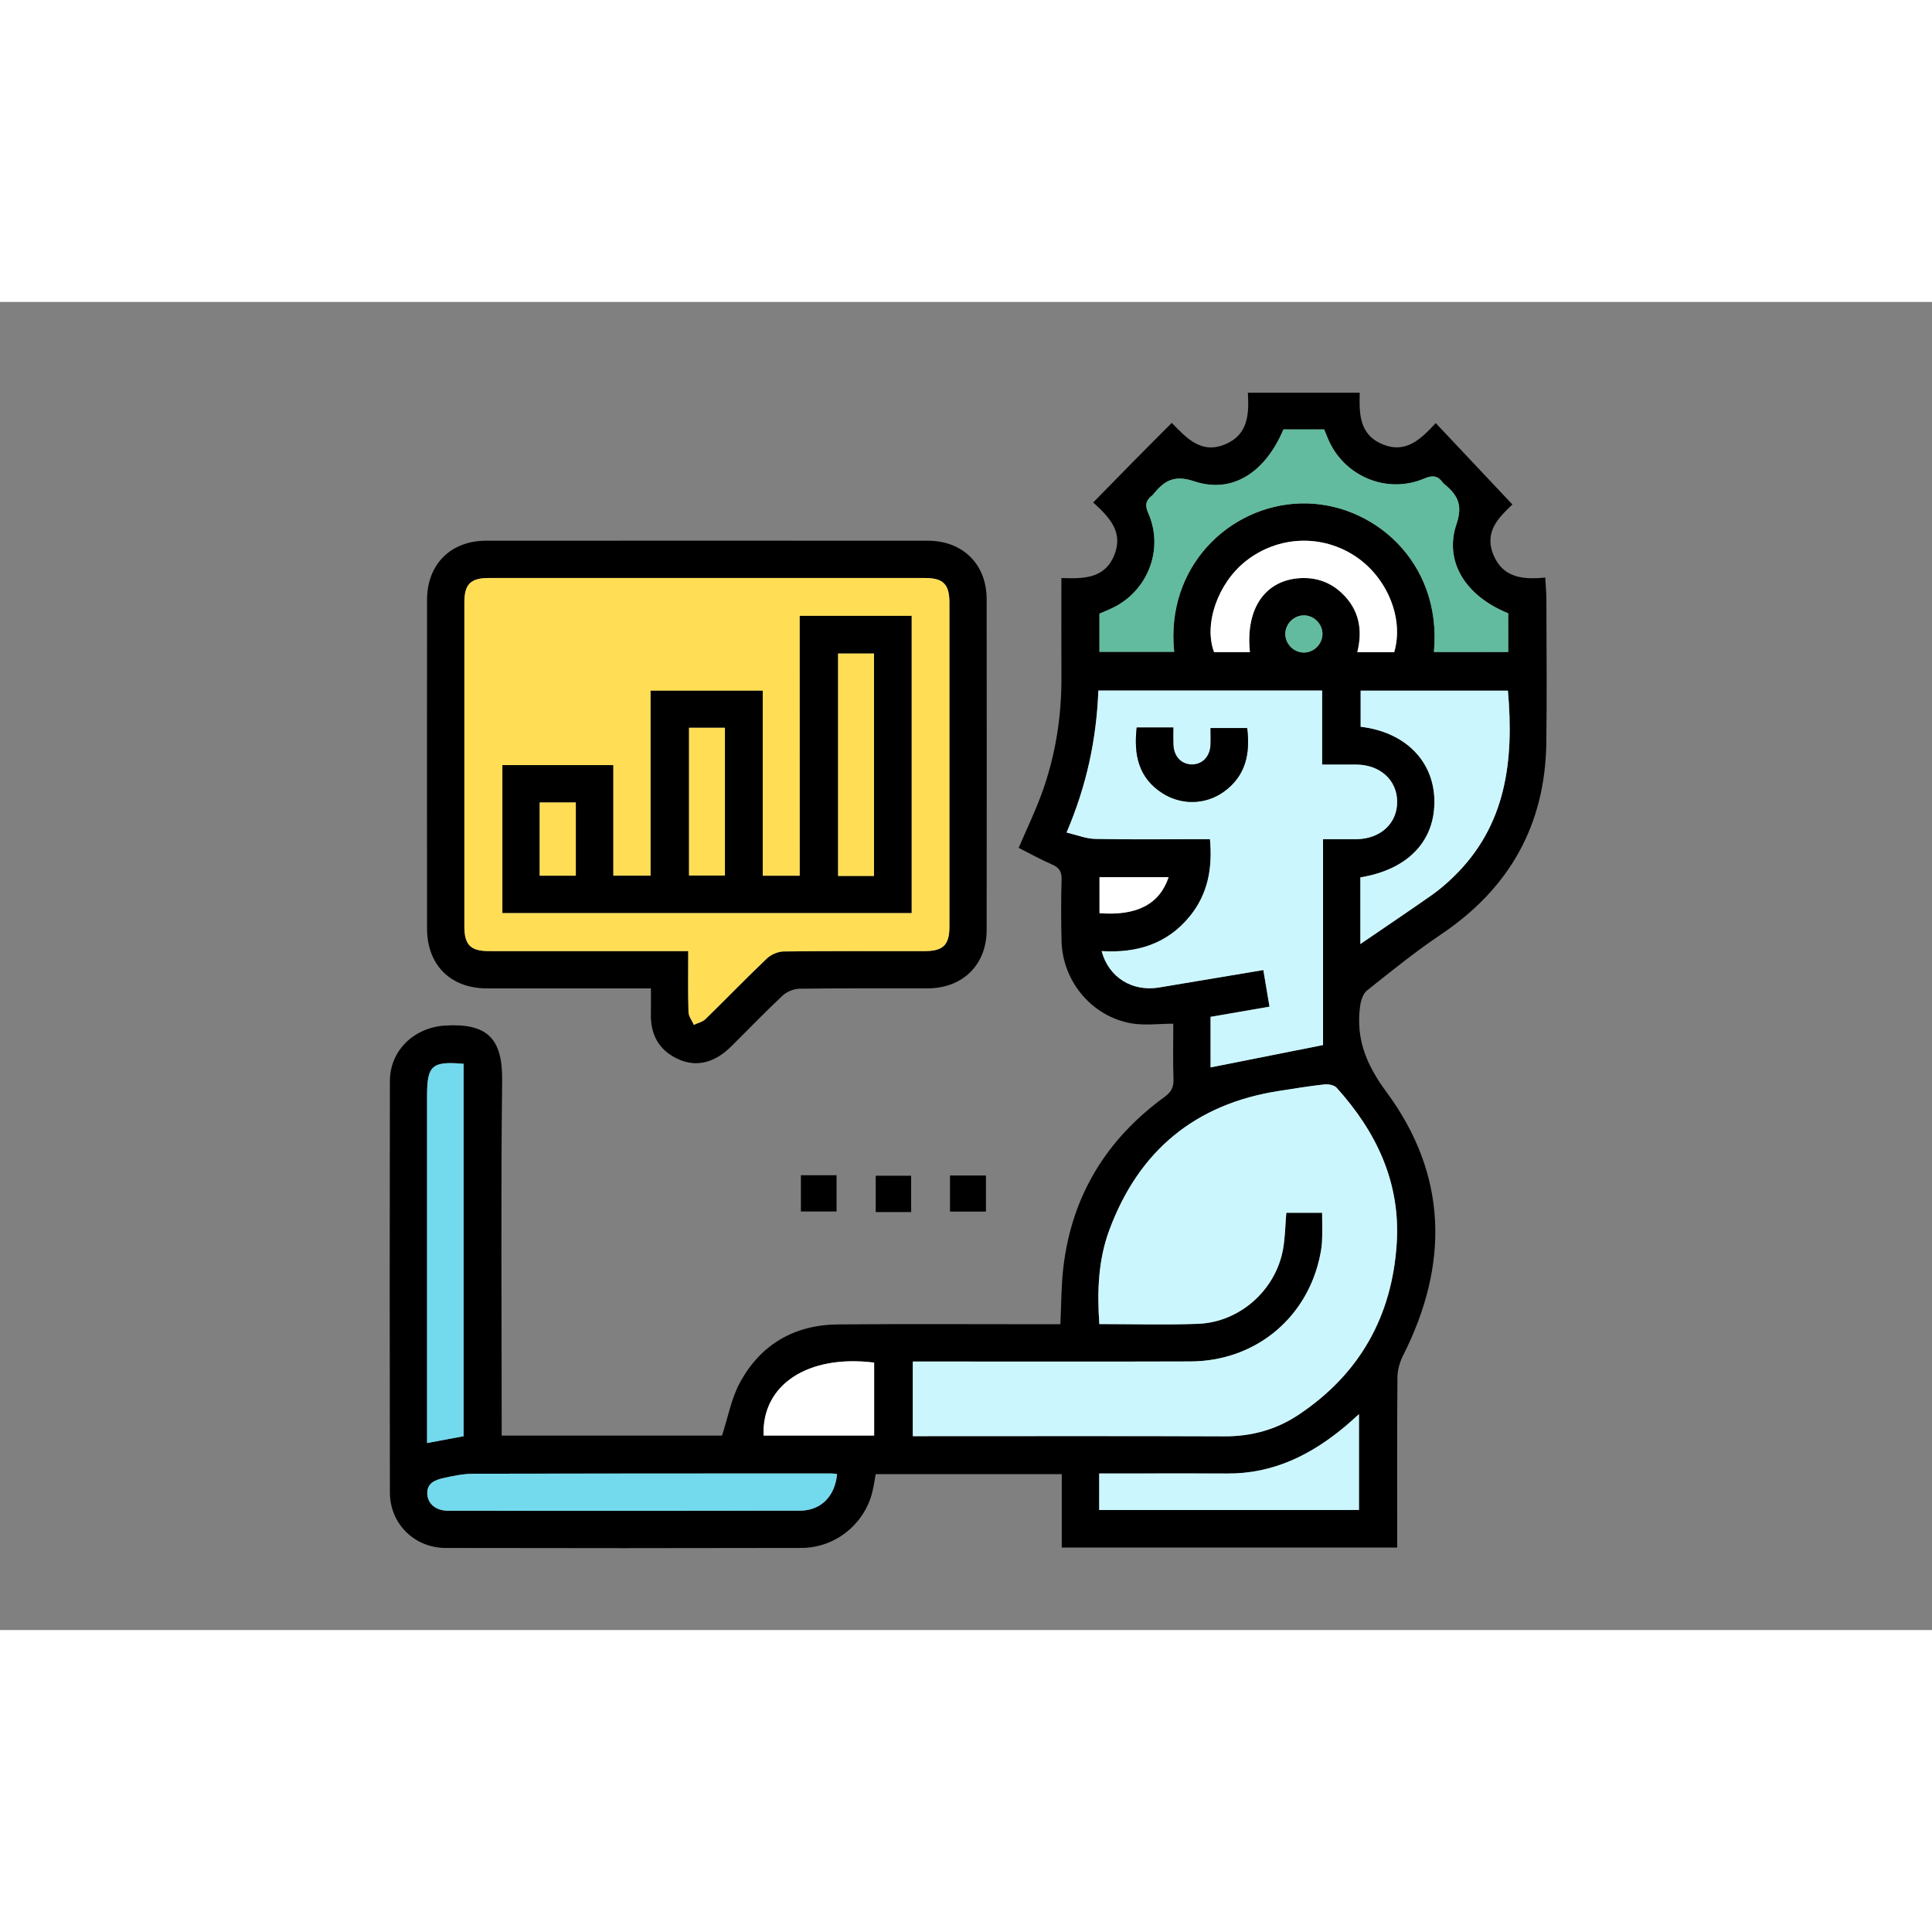 <?xml version="1.0" encoding="utf-8"?>
<!-- Generator: Adobe Illustrator 23.0.0, SVG Export Plug-In . SVG Version: 6.00 Build 0)  -->
<svg width="100" height="100" version="1.1" id="Layer_1" xmlns="http://www.w3.org/2000/svg" xmlns:xlink="http://www.w3.org/1999/xlink" x="0px" y="0px"
	 viewBox="0 0 1454.72 1000" style="enable-background:new 0 0 1454.72 1000;" xml:space="preserve">
<rect x="0" y="0" width="1454.72" height="1000" fill="#808080" stroke="none"/>
<style type="text/css">
	.st0{fill:#CCF6FE;}
	.st1{fill:#62BB9F;}
	.st2{fill:#73DAEE;}
	.st3{fill:#FFFFFF;}
	.st4{fill:#FFDE55;}
</style>
<g>
	<path d="M377.75,853.61c56.77,0,112.28,0,165.9,0c4.5-13.84,6.95-27.67,13.23-39.43c15.62-29.22,41.23-44.06,74.38-44.32
		c52.37-0.42,104.77-0.12,157.14-0.12c3.18,0,6.37,0,10.02,0c0.73-14.66,0.61-28.94,2.27-43.01c6.37-53.8,32.43-96.25,75.99-128.02
		c5.13-3.72,7.12-7.33,6.91-13.56c-0.49-13.7-0.14-27.42-0.14-41.7c-11,0-21.61,1.47-31.65-0.28
		c-29.73-5.22-51.72-31.63-52.49-61.85c-0.4-15.5-0.42-31.02,0.02-46.52c0.16-5.95-1.83-8.9-7.14-11.21
		c-8.52-3.7-16.67-8.26-25.17-12.55c6.06-14.19,12.55-27.58,17.58-41.51c10.11-28,14.73-57.08,14.61-86.9
		c-0.12-24.54-0.02-49.07-0.02-74.75c16.08,0.47,32.24,0.89,39.68-16.93c7.33-17.54-3.42-28.75-15.71-39.99
		c10.18-10.39,19.9-20.39,29.71-30.32c9.62-9.76,19.34-19.46,29.43-29.59c11.47,11.85,22.5,23.76,40.53,15.99
		c16.93-7.3,17.75-22.31,16.76-38.7c28.16,0,55.77,0,84.21,0c-0.3,15.33-0.68,31.49,17.25,38.84c17.56,7.21,28.68-3.82,40.01-15.97
		c19.43,20.63,38.42,40.78,57.71,61.27c-9.74,9.36-21.56,20.18-14.3,37.88c7.12,17.35,22.24,18.82,39.03,17.14
		c0.33,6.04,0.87,11.21,0.87,16.39c0.07,35.98,0.44,71.99-0.05,107.98c-0.84,61.99-27.79,109.68-79.23,144.29
		c-19.36,13.02-37.58,27.77-55.84,42.31c-3,2.39-4.59,7.66-5.15,11.8c-3.28,24.49,4.59,43.97,19.81,64.55
		c46.1,62.39,47.32,129.65,12.62,198.3c-2.51,4.96-4.26,10.91-4.31,16.41c-0.35,39.5-0.19,79.01-0.19,118.51c0,3.14,0,6.3,0,9.83
		c-84.45,0-168,0-252.57,0c0-18.24,0-36.5,0-55.25c-47.34,0-93.69,0-140.07,0c-1.05,5.34-1.66,10.56-3.11,15.52
		c-6.81,23.36-28.26,39.99-52.93,40.03c-89.25,0.21-178.49,0.21-267.76,0.02c-23.6-0.05-41.98-18.26-42.02-41.74
		c-0.19-103.29-0.19-206.59,0-309.88c0.05-23.06,18.38-40.29,41.35-41.72c32.24-2.01,43.55,9.93,43.17,41.42
		c-1.01,85.43-0.35,170.88-0.35,256.34C377.75,846.05,377.75,849.52,377.75,853.61z M995.51,685.8c0,7.96,0.28,14.96-0.09,21.94
		c-0.26,4.64-1.17,9.29-2.25,13.81c-10.93,45.49-49.49,76.06-96.88,76.23c-66.4,0.23-132.81,0.07-199.21,0.07c-3.35,0-6.7,0-9.79,0
		c0,19.48,0,37.51,0,56.19c2.51,0,4.5,0,6.49,0c76.06,0,152.11-0.19,228.17,0.12c20.3,0.09,38.86-4.99,55.56-16.06
		c46.31-30.74,70.82-74.52,74.19-129.61c2.79-45.54-15.36-83.74-45.35-116.87c-1.83-2.01-6.23-2.74-9.27-2.41
		c-11.33,1.24-22.57,3.11-33.85,4.85c-63.24,9.76-105.77,45.02-127.95,104.77c-8.45,22.78-9.2,46.59-7.52,70.8
		c25.33,0,49.89,0.75,74.43-0.19c31.16-1.19,58.08-25.14,63.8-55.74c1.69-9.04,1.73-18.4,2.55-27.86
		C977.46,685.8,986.12,685.8,995.51,685.8z M911.53,576.35c28.12-5.6,55.77-11.1,84.63-16.86c0-50.97,0-102.85,0-154.99
		c8.97,0,16.86,0.05,24.77,0c18.4-0.09,31.23-11.87,31.04-28.45c-0.19-16.18-12.9-27.63-30.86-27.74c-8.33-0.05-16.69,0-25.64,0
		c0-19.41,0-37.44,0-55.74c-56.4,0-112.14,0-168.47,0c-1.4,36.57-8.78,71.5-23.95,106.9c7.87,1.85,14.68,4.66,21.54,4.8
		c25.45,0.56,50.9,0.21,76.35,0.21c3.37,0,6.77,0,10.09,0c2.04,22.08-1.66,41.44-15.19,58.06c-17.09,21-40.08,27.84-66.37,26.22
		c5.27,19.88,23.13,30.79,43.34,27.37c25.89-4.38,51.79-8.66,78.41-13.11c1.57,9.34,3.04,18.12,4.64,27.58
		c-15.12,2.62-29.41,5.08-44.37,7.66c0,9.93,0,19.55,0,29.15C911.53,570.89,911.53,574.31,911.53,576.35z M1135.63,263.57
		c0-10.47,0-19.92,0-29.12c-32-12.97-48.56-38.84-38.89-67.33c5.17-15.24,0.02-22.31-9.65-30.37c-0.23-0.19-0.47-0.37-0.63-0.61
		c-3.72-5.29-7.63-5.9-13.98-3.18c-28.33,12.1-60.89-1.76-72.67-30.22c-0.98-2.36-1.92-4.73-2.74-6.72c-10.72,0-20.84,0-30.69,0
		c-13.72,32.45-38.58,48.63-67.14,39.05c-15.62-5.22-22.9-0.05-31.07,10.04c-0.19,0.23-0.37,0.44-0.61,0.63
		c-4.68,3.63-5.69,7.12-2.95,13.3c11.52,26.03,0.66,56.38-24.32,70.05c-4.05,2.22-8.43,3.84-12.43,5.64c0,9.81,0,19.31,0,28.73
		c19.13,0,37.67,0,56.26,0c-6.67-64.05,41.56-110.29,95.24-111.74c53.4-1.45,106.73,43.31,100.34,111.88
		C1098.27,263.57,1116.83,263.57,1135.63,263.57z M1024.31,483.45c18.35-12.55,36.24-24.56,53.87-36.94
		c5.71-4,11.07-8.66,16.11-13.53c40.2-38.89,45.65-88.03,41.11-140.28c-37.04,0-73.98,0-110.9,0c0,9.48,0,18.38,0,27.16
		c33.08,3.84,54.67,25.31,55.51,54.62c0.89,31.09-19.64,52.89-55.72,58.79C1024.31,449.81,1024.31,466.41,1024.31,483.45z
		 M630.29,882.55c-1.62-0.19-2.76-0.42-3.91-0.42c-90.04,0-180.06-0.05-270.1,0.21c-7.49,0.02-15.08,1.62-22.45,3.25
		c-6.41,1.43-12.74,3.98-12.06,12.46c0.59,7.26,6.79,12.13,15.71,12.13c88.29,0.07,176.55,0.12,264.83-0.05
		C618.04,910.08,628.67,899.43,630.29,882.55z M349.07,854.06c0-93.67,0-187.08,0-280.43c-23.88-2.08-27.51,1.19-27.51,24.16
		c0,83.63,0,167.25,0,250.88c0,3.42,0,6.81,0,10.49C331.34,857.36,340.17,855.72,349.07,854.06z M827.65,909.62
		c65.72,0,130.73,0,195.63,0c0-24.02,0-47.43,0-72.16c-4,3.56-6.95,6.3-10.02,8.9c-25.78,21.63-54.41,36.03-89.01,35.8
		c-23.39-0.16-46.78-0.02-70.14-0.02c-8.69,0-17.37,0-26.43,0C827.65,891.68,827.65,900.32,827.65,909.62z M1049.78,263.68
		c7.42-25.17-5.13-56.02-29.01-71.99c-25.47-17.04-58.48-15.69-82.71,3.42c-21.09,16.62-31.89,47.46-23.93,68.55
		c8.94,0,17.96,0,26.99,0c-3.49-32.73,11.47-54.41,38.23-55.72c11.99-0.59,22.52,3.21,31.18,11.5
		c12.74,12.2,15.69,27.27,11.45,44.25C1031.89,263.68,1040.91,263.68,1049.78,263.68z M658.2,853.57c0-19.01,0-37.01,0-54.95
		c-49.94-6.25-84.8,16.74-83.23,54.95C602.57,853.57,630.17,853.57,658.2,853.57z M879.9,433.12c-17.72,0-34.84,0-52.02,0
		c0,9.39,0,18.26,0,27.09C855.84,462.4,873.12,453.51,879.9,433.12z M995.75,250.34c0.21-7.59-6.02-14.14-13.63-14.33
		c-7.59-0.21-14.12,5.99-14.33,13.63c-0.21,7.59,6.02,14.14,13.6,14.35C988.98,264.18,995.54,257.93,995.75,250.34z"/>
	<path d="M490.12,516.88c-13.41,0-25.94,0-38.44,0c-28.38,0-56.75,0.05-85.13-0.02c-27.37-0.07-44.97-17.65-45-45.04
		c-0.05-82.48-0.07-164.96,0-247.44c0.02-26.83,17.75-44.6,44.53-44.6c110.85-0.05,221.71-0.07,332.56,0
		c26.31,0.02,44.25,17.77,44.27,43.97c0.09,83.06,0.09,166.13,0,249.19c-0.02,26.1-18.03,43.83-44.34,43.9
		c-32.17,0.09-64.36-0.16-96.53,0.26c-4.33,0.05-9.62,2.22-12.78,5.2c-13.23,12.38-25.8,25.5-38.68,38.25
		c-12.46,12.36-26.08,15.83-39.75,9.67c-14.7-6.63-21.14-18.52-20.74-34.44C490.24,529.97,490.12,524.12,490.12,516.88z
		 M518.22,488.79c0,16.11-0.23,31,0.19,45.89c0.09,3.25,2.62,6.41,4.03,9.62c2.95-1.4,6.56-2.15,8.76-4.31
		c15.52-15.1,30.53-30.72,46.21-45.63c3.16-3,8.4-5.27,12.74-5.31c35.4-0.42,70.82-0.21,106.22-0.26
		c13.79-0.02,18.5-4.66,18.5-18.38c0.02-81.36,0.02-162.69,0-244.04c0-13.81-4.66-18.5-18.38-18.5
		c-109.45-0.02-218.88-0.02-328.33,0c-13.81,0-18.5,4.64-18.5,18.35c-0.02,81.36-0.02,162.69,0,244.04
		c0,13.81,4.66,18.5,18.35,18.52c46.52,0.02,93.06,0.02,139.58,0.02C510.77,488.79,513.93,488.79,518.22,488.79z"/>
	<path d="M603.04,657.52c9.29,0,17.72,0,26.85,0c0,8.97,0,17.82,0,27.32c-8.62,0-17.47,0-26.85,0
		C603.04,675.99,603.04,667.14,603.04,657.52z"/>
	<path d="M686.06,685.26c-9.15,0-17.61,0-26.69,0c0-9.01,0-17.86,0-27.32c8.71,0,17.56,0,26.69,0
		C686.06,667.09,686.06,676.15,686.06,685.26z"/>
	<path d="M715.32,657.73c9.18,0,17.82,0,27.06,0c0,8.99,0,17.84,0,27.2c-8.92,0-17.77,0-27.06,0
		C715.32,675.99,715.32,667.35,715.32,657.73z"/>
	<path class="st0" d="M995.51,685.8c-9.39,0-18.05,0-26.97,0c-0.82,9.46-0.87,18.82-2.55,27.86c-5.69,30.6-32.64,54.53-63.8,55.74
		c-24.51,0.94-49.09,0.19-74.43,0.19c-1.69-24.21-0.94-48.02,7.52-70.8c22.17-59.75,64.69-95.01,127.95-104.77
		c11.26-1.73,22.52-3.61,33.85-4.85c3.02-0.33,7.44,0.4,9.27,2.41c29.99,33.13,48.16,71.34,45.35,116.87
		c-3.37,55.09-27.88,98.87-74.19,129.61c-16.69,11.07-35.26,16.15-55.56,16.06c-76.06-0.3-152.11-0.12-228.17-0.12
		c-1.99,0-3.98,0-6.48,0c0-18.68,0-36.71,0-56.19c3.09,0,6.44,0,9.79,0c66.4,0,132.81,0.16,199.21-0.07
		c47.39-0.16,85.94-30.72,96.88-76.23c1.08-4.52,1.99-9.18,2.25-13.81C995.79,700.76,995.51,693.74,995.51,685.8z"/>
	<path class="st0" d="M911.53,576.35c0-2.04,0-5.48,0-8.9c0-9.6,0-19.22,0-29.15c14.94-2.58,29.24-5.06,44.37-7.66
		c-1.59-9.46-3.07-18.24-4.64-27.58c-26.62,4.45-52.54,8.73-78.41,13.11c-20.2,3.42-38.07-7.52-43.34-27.37
		c26.27,1.59,49.28-5.22,66.37-26.22c13.53-16.62,17.23-35.98,15.19-58.06c-3.35,0-6.72,0-10.09,0c-25.45,0-50.92,0.33-76.35-0.21
		c-6.86-0.14-13.67-2.97-21.54-4.8c15.17-35.4,22.52-70.33,23.95-106.9c56.33,0,112.07,0,168.47,0c0,18.28,0,36.34,0,55.74
		c8.94,0,17.28-0.05,25.64,0c17.96,0.09,30.67,11.54,30.86,27.74c0.19,16.58-12.64,28.33-31.04,28.45c-7.89,0.05-15.78,0-24.77,0
		c0,52.14,0,104.02,0,154.99C967.3,565.25,939.65,570.75,911.53,576.35z M855.88,320.41c-2.32,20.51,1.31,37.93,19.41,49.49
		c14.33,9.15,32.5,8.71,46.17-1.1c16.69-11.99,19.97-28.89,17.61-47.97c-9.36,0-18.24,0-27.56,0c0,4.66,0.16,8.73-0.02,12.78
		c-0.44,8.85-6.25,14.75-14.19,14.63c-7.91-0.12-13.44-6.04-13.81-15.01c-0.16-4.21-0.02-8.45-0.02-12.83
		C873.63,320.41,865.2,320.41,855.88,320.41z"/>
	<path class="st1" d="M1135.63,263.57c-18.8,0-37.37,0-55.95,0c6.39-68.57-46.94-113.34-100.34-111.88
		c-53.68,1.45-101.89,47.69-95.24,111.74c-18.59,0-37.13,0-56.26,0c0-9.41,0-18.92,0-28.73c3.98-1.78,8.36-3.42,12.43-5.64
		c25-13.67,35.84-44.01,24.32-70.05c-2.74-6.18-1.71-9.67,2.95-13.3c0.23-0.19,0.42-0.4,0.61-0.63
		c8.17-10.09,15.45-15.26,31.07-10.04c28.56,9.58,53.43-6.6,67.14-39.05c9.86,0,19.97,0,30.69,0c0.82,1.99,1.76,4.38,2.74,6.72
		c11.78,28.47,44.34,42.33,72.67,30.22c6.37-2.72,10.25-2.11,13.98,3.18c0.16,0.23,0.4,0.42,0.63,0.61
		c9.67,8.05,14.82,15.15,9.65,30.37c-9.67,28.49,6.88,54.36,38.89,67.33C1135.63,243.64,1135.63,253.1,1135.63,263.57z"/>
	<path class="st0" d="M1024.31,483.45c0-17.04,0-33.64,0-50.17c36.08-5.9,56.61-27.7,55.72-58.79
		c-0.84-29.31-22.43-50.78-55.51-54.62c0-8.8,0-17.68,0-27.16c36.9,0,73.86,0,110.9,0c4.54,52.26-0.91,101.4-41.11,140.28
		c-5.03,4.87-10.39,9.51-16.11,13.53C1060.55,458.89,1042.66,470.9,1024.31,483.45z"/>
	<path class="st2" d="M630.29,882.55c-1.62,16.88-12.24,27.53-27.98,27.56c-88.29,0.14-176.55,0.09-264.83,0.05
		c-8.9,0-15.12-4.87-15.71-12.13c-0.68-8.48,5.64-11.03,12.06-12.46c7.37-1.64,14.96-3.23,22.45-3.25
		c90.04-0.23,180.06-0.19,270.1-0.21C627.53,882.13,628.67,882.36,630.29,882.55z"/>
	<path class="st2" d="M349.07,854.06c-8.9,1.66-17.75,3.3-27.51,5.13c0-3.68,0-7.09,0-10.49c0-83.63,0-167.25,0-250.88
		c0-22.97,3.65-26.24,27.51-24.16C349.07,666.98,349.07,760.39,349.07,854.06z"/>
	<path class="st0" d="M827.65,909.62c0-9.29,0-17.93,0-27.51c9.06,0,17.75,0,26.43,0c23.39,0,46.78-0.12,70.14,0.02
		c34.6,0.23,63.26-14.16,89.01-35.8c3.07-2.58,6.02-5.34,10.02-8.9c0,24.72,0,48.13,0,72.16
		C958.38,909.62,893.37,909.62,827.65,909.62z"/>
	<path class="st3" d="M1049.78,263.68c-8.9,0-17.89,0-27.77,0c4.24-16.97,1.29-32.05-11.45-44.25c-8.66-8.29-19.2-12.08-31.18-11.5
		c-26.76,1.31-41.74,22.99-38.23,55.72c-9.04,0-18.03,0-26.99,0c-7.96-21.09,2.83-51.93,23.93-68.55
		c24.23-19.1,57.22-20.46,82.71-3.42C1044.68,207.66,1057.2,238.52,1049.78,263.68z"/>
	<path class="st3" d="M658.2,853.57c-28.02,0-55.63,0-83.23,0c-1.59-38.21,33.29-61.2,83.23-54.95
		C658.2,816.55,658.2,834.56,658.2,853.57z"/>
	<path class="st3" d="M879.9,433.12c-6.79,20.39-24.04,29.29-52.02,27.09c0-8.8,0-17.68,0-27.09
		C845.04,433.12,862.18,433.12,879.9,433.12z"/>
	<path class="st1" d="M995.75,250.34c-0.21,7.59-6.77,13.84-14.33,13.63c-7.61-0.21-13.81-6.74-13.6-14.35
		c0.21-7.61,6.74-13.81,14.33-13.63C989.73,236.2,995.93,242.75,995.75,250.34z"/>
	<path class="st4" d="M518.22,488.79c-4.28,0-7.44,0-10.63,0c-46.52,0-93.06,0.02-139.58-0.02c-13.7,0-18.35-4.71-18.35-18.52
		c-0.02-81.36-0.02-162.69,0-244.04c0-13.72,4.68-18.35,18.5-18.35c109.45-0.02,218.88-0.02,328.33,0c13.72,0,18.38,4.68,18.38,18.5
		c0.02,81.36,0.02,162.69,0,244.04c0,13.72-4.71,18.35-18.5,18.38c-35.4,0.05-70.82-0.16-106.22,0.26
		c-4.33,0.05-9.58,2.32-12.74,5.31c-15.69,14.91-30.72,30.53-46.21,45.63c-2.22,2.15-5.81,2.9-8.76,4.31
		c-1.4-3.21-3.93-6.39-4.03-9.62C517.98,519.79,518.22,504.9,518.22,488.79z M602.19,236.36c0,65.67,0,130.73,0,195.79
		c-9.62,0-18.28,0-27.91,0c0-46.75,0-93.09,0-139.39c-28.56,0-56.16,0-84.4,0c0,46.75,0,92.87,0,139.3c-9.53,0-18.38,0-28.21,0
		c0-28.14,0-55.74,0-83.3c-28.35,0-55.74,0-83.39,0c0,37.41,0,74.36,0,111.3c103.06,0,205.56,0,308.05,0c0-74.85,0-149.04,0-223.68
		C658.55,236.36,631.15,236.36,602.19,236.36z"/>
	<path d="M855.88,320.41c9.32,0,17.75,0,27.58,0c0,4.38-0.14,8.62,0.02,12.83c0.37,8.97,5.9,14.89,13.81,15.01
		c7.94,0.12,13.74-5.78,14.19-14.63c0.21-4.05,0.02-8.12,0.02-12.78c9.32,0,18.19,0,27.56,0c2.36,19.08-0.91,35.98-17.61,47.97
		c-13.67,9.81-31.84,10.25-46.17,1.1C857.19,358.34,853.57,340.92,855.88,320.41z"/>
	<path d="M602.19,236.36c28.96,0,56.35,0,84.17,0c0,74.64,0,148.83,0,223.68c-102.5,0-205.02,0-308.05,0c0-36.92,0-73.89,0-111.3
		c27.65,0,55.04,0,83.39,0c0,27.56,0,55.16,0,83.3c9.83,0,18.68,0,28.21,0c0-46.43,0-92.55,0-139.3c28.23,0,55.84,0,84.4,0
		c0,46.33,0,92.66,0,139.39c9.62,0,18.28,0,27.91,0C602.19,367.12,602.19,302.06,602.19,236.36z M658.08,432.18
		c0-56.35,0-112,0-167.44c-9.48,0-18.35,0-27.04,0c0,56.14,0,111.6,0,167.44C640.12,432.18,648.78,432.18,658.08,432.18z
		 M518.82,320.62c0,37.67,0,74.59,0,111.28c9.51,0,18.38,0,27.02,0c0-37.44,0-74.17,0-111.28
		C536.73,320.62,528.07,320.62,518.82,320.62z M433.56,376.86c-9.65,0-18.28,0-27.2,0c0,18.66,0,36.87,0,55.13
		c9.39,0,18.24,0,27.2,0C433.56,413.38,433.56,395.4,433.56,376.86z"/>
	<path class="st4" d="M658.08,432.18c-9.29,0-17.96,0-27.04,0c0-55.86,0-111.3,0-167.44c8.69,0,17.56,0,27.04,0
		C658.08,320.2,658.08,375.85,658.08,432.18z"/>
	<path class="st4" d="M518.82,320.62c9.25,0,17.89,0,27.02,0c0,37.11,0,73.82,0,111.28c-8.64,0-17.51,0-27.02,0
		C518.82,395.21,518.82,358.29,518.82,320.62z"/>
	<path class="st4" d="M433.56,376.86c0,18.52,0,36.52,0,55.13c-8.97,0-17.84,0-27.2,0c0-18.26,0-36.48,0-55.13
		C415.27,376.86,423.94,376.86,433.56,376.86z"/>
</g>
</svg>
